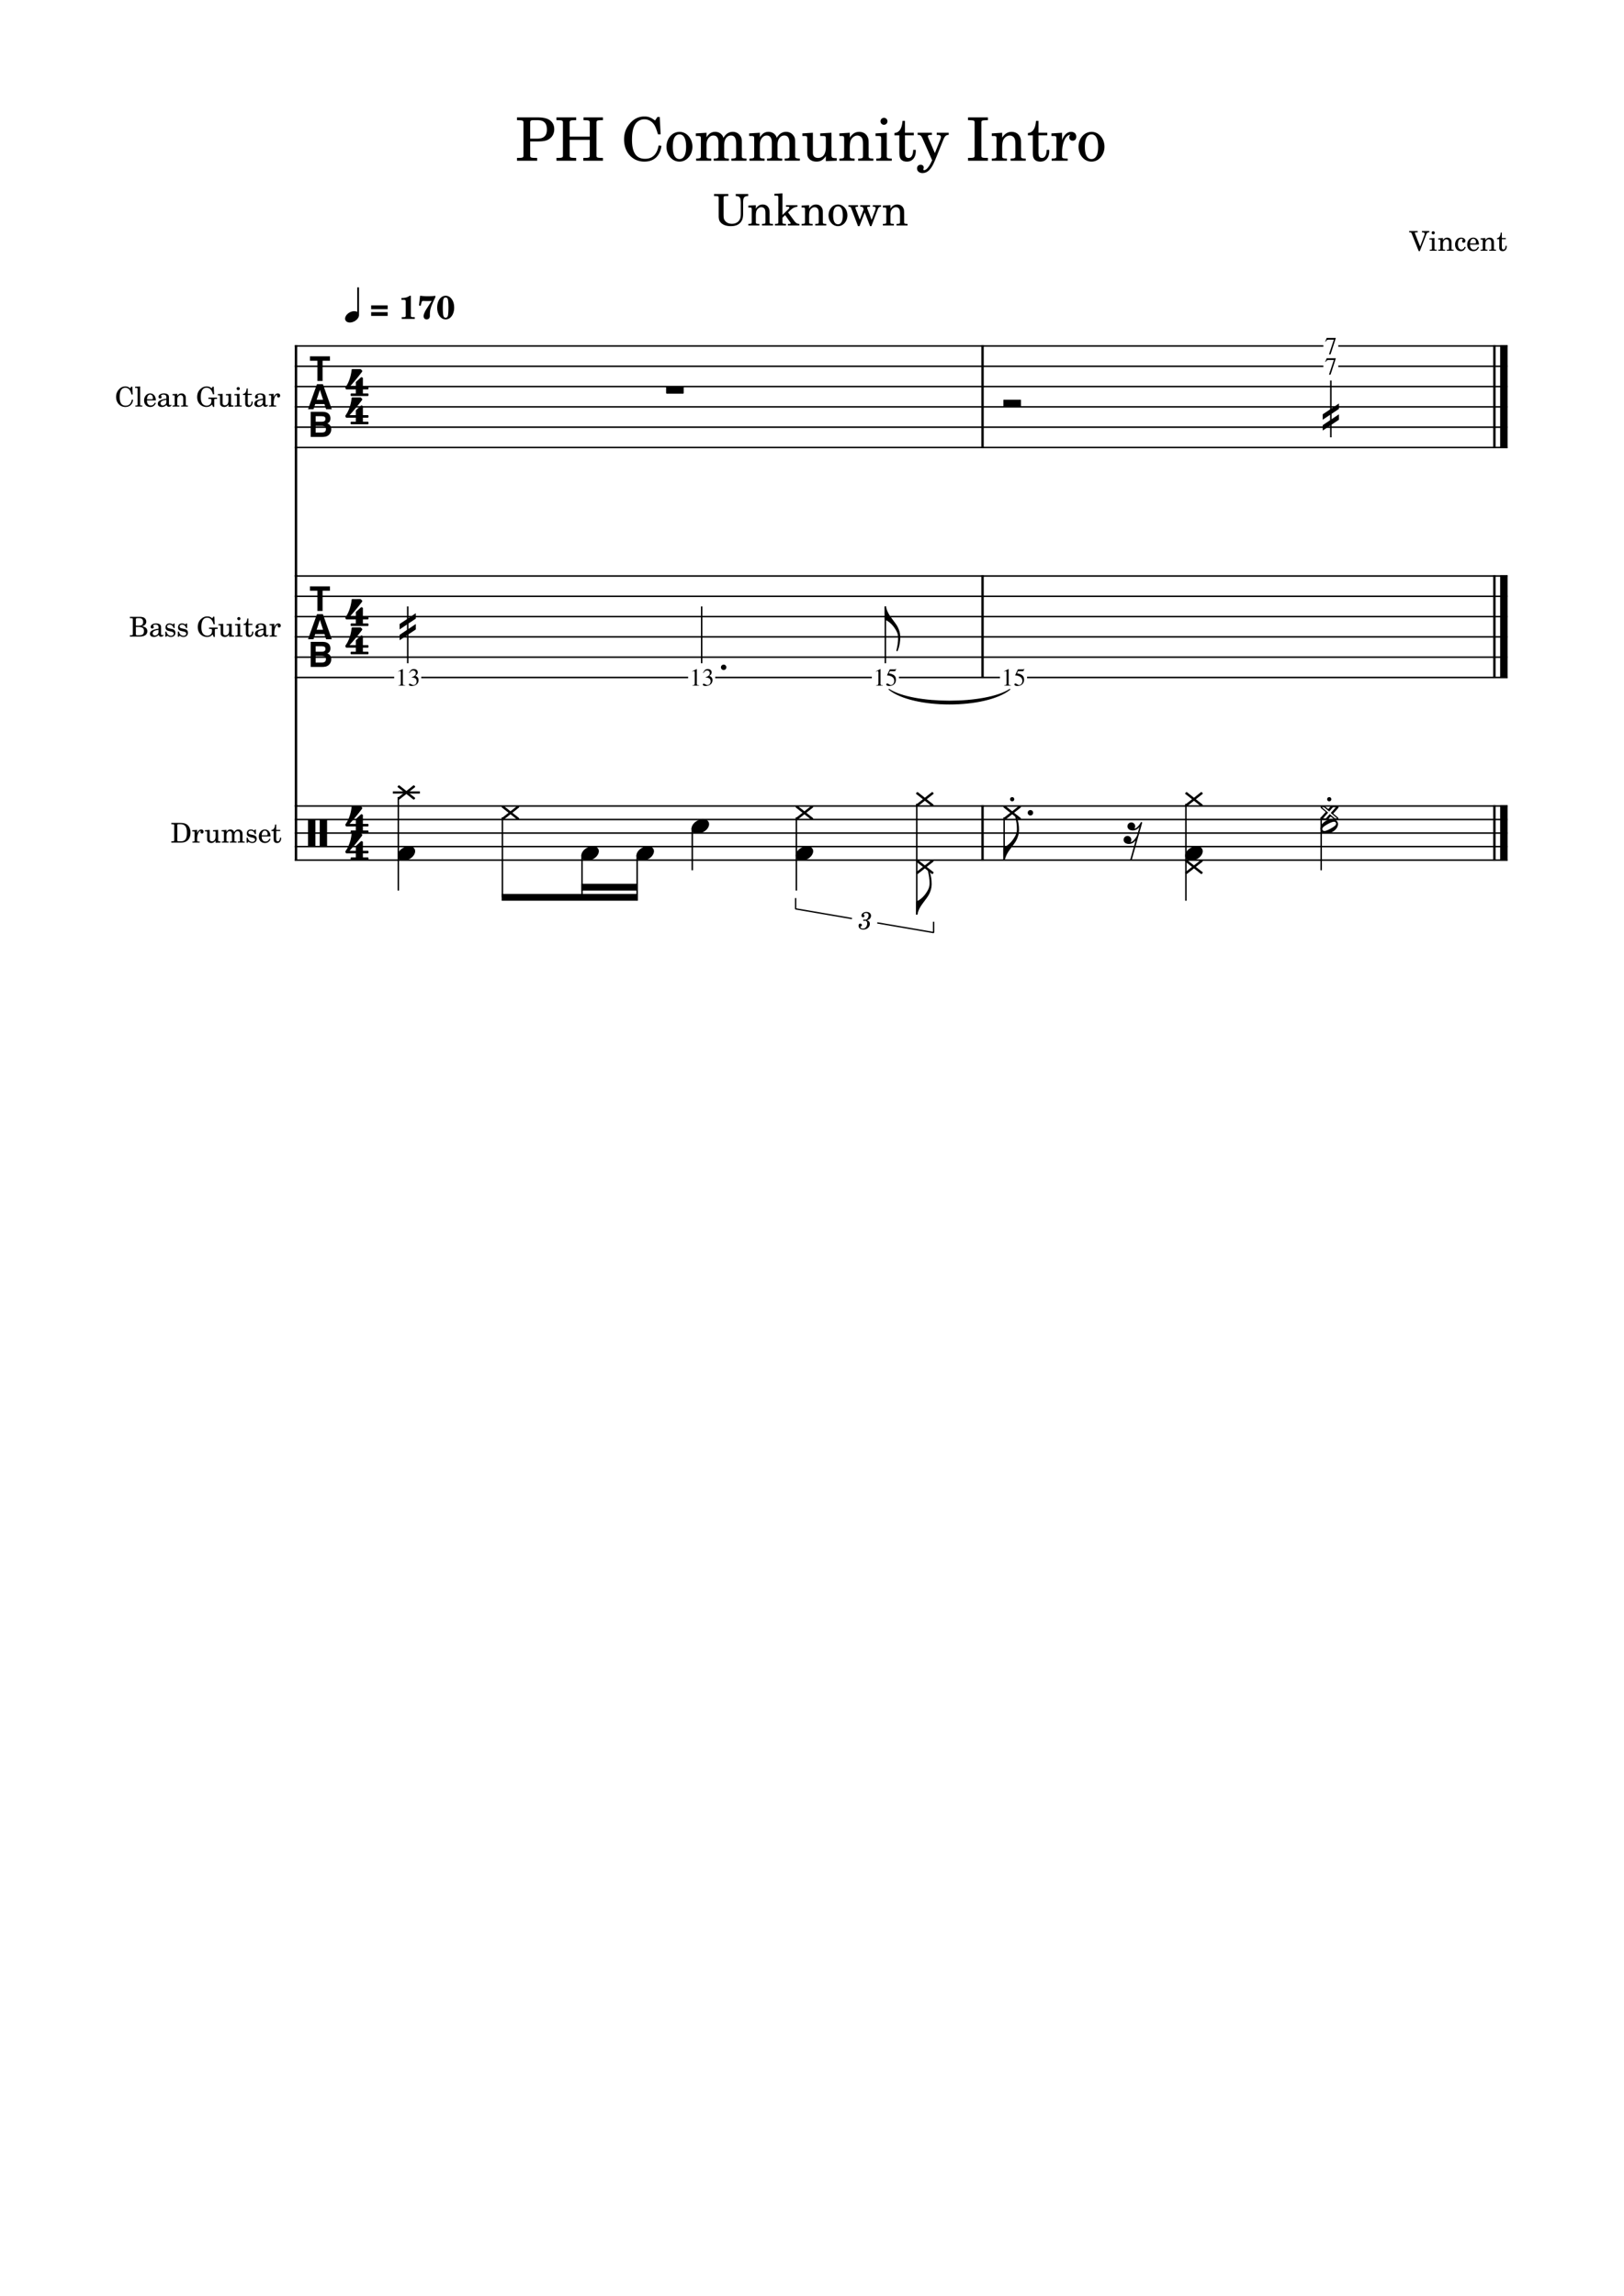 <svg width="2977.2" height="4208.4" xmlns="http://www.w3.org/2000/svg" version="1.2" baseProfile="tiny"><path fill="#fff" fill-rule="evenodd" d="M0 0h2977.2v4208.4H0V0"/><path class="StaffLines" fill="none" stroke="#000" stroke-width="2.73" stroke-linejoin="bevel" d="M540.398 634.199H2763.78M540.398 671.399H2763.78M540.398 708.599H2763.78M540.398 745.799H2763.78M540.398 782.999H2763.78M540.398 820.199H2763.78M540.398 1055.8H2763.78M540.398 1093H2763.78M540.398 1130.2H2763.78M540.398 1167.4H2763.78M540.398 1204.6H2763.78M540.398 1241.8H2763.78M540.398 1477.4H2763.78M540.398 1502.2H2763.78M540.398 1527H2763.78M540.398 1551.8H2763.78M540.398 1576.6H2763.78"/><path class="Text" d="M971.958 259.286h12.422c9.906 0 15.078-.766 19.59-2.859 7.69-3.735 12.1-10.782 12.1-19.469 0-8.36-3.85-14.735-11.11-18.375-4.3-2.188-11.112-3.406-18.705-3.406h-38.5v5.171h1.984c6.266.11 8.359.438 9.234 1.547.657.985.657 1.203.657 6.813v52.359c0 5.61 0 5.828-.657 6.828-.875 1.094-2.968 1.532-9.234 1.532h-1.984v5.171h36.968v-5.171h-2.859c-6.281 0-8.375-.438-9.25-1.532-.656-1-.656-1.218-.656-6.828v-21.781m0-5.172v-28.156c0-5.063.547-5.61 6.703-5.61h7.047c11.437 0 16.832 5.391 16.832 17.047 0 11.328-5.613 16.719-17.27 16.719h-13.312m109.222 2.313v24.64c0 5.61 0 5.828-.66 6.828-.87 1.094-2.97 1.532-9.23 1.532h-1.99v5.171h36.08v-5.171h-1.98c-6.27 0-8.36-.438-9.24-1.532-.66-1-.66-1.109-.66-6.828v-52.359c0-5.719 0-5.828.66-6.813.99-1.218 2.97-1.547 9.24-1.547h1.98v-5.171h-35.64v5.171h1.55c6.26 0 8.25.329 9.23 1.547.66.985.66 1.203.66 6.813v21.781h-36.85v-21.781c0-5.61 0-5.828.77-6.813.89-1.218 2.86-1.547 9.14-1.547h2.08v-5.171h-36.19v5.171h1.98c6.27 0 8.25.329 9.24 1.547.65.985.65 1.203.65 6.813v52.359c0 5.5 0 5.828-.65 6.828-.88 1.094-2.97 1.532-9.24 1.532h-1.98v5.171h36.19v-5.171h-2.08c-6.28-.11-8.25-.438-9.14-1.532-.77-1-.77-1.218-.77-6.828v-24.64h36.85m128.26-42.016h-4.19l-4.4 6.484c-8.02-5.828-12.1-7.375-19.69-7.375-10.45 0-19.36 4.407-26.72 13.203-7.04 8.36-10.34 17.61-10.34 28.938 0 23.75 15.5 40.594 37.17 40.594 17.61 0 28.83-10.344 31.36-28.828l-5.17-.875c-2.97 16.39-11.33 24.531-24.86 24.531-16.28 0-23.99-11.219-23.99-34.985 0-12.546 1.66-20.796 5.39-27.39 3.41-6.156 10.13-10.016 17.27-10.016 7.7 0 14.53 4.078 18.7 11.11 2.1 3.64 3.63 7.703 6.27 16.39h4.84l-1.64-31.781m36.39 27.281c-13.53 0-23.98 11.985-23.98 27.391 0 15.062 10.56 27.172 23.76 27.172 13.21 0 23.77-12.11 23.77-27.282 0-15.078-10.56-27.281-23.55-27.281m0 4.719c7.71 0 11.99 8.031 11.99 22.562 0 14.625-4.28 22.547-12.21 22.547-7.92 0-12.2-7.922-12.2-22.437 0-14.969 4.17-22.672 12.42-22.672m49.38-3.078l-19.58 1.219v4.734h4.52c4.17.109 4.71.766 4.71 5.5v31.453c-.11 1.656-.21 2.313-.65 2.859-.77.985-2.86 1.438-7.6 1.547h-.43v3.953h27.72v-3.953h-.44c-7.27-.234-8.25-.781-8.25-4.843v-20.36c0-9.781 5.39-17.047 12.54-17.047 6.27 0 9.46 4.516 9.46 13.422v24.531c-.11 1.438-.22 2.204-.77 2.75-.65.985-2.86 1.438-7.59 1.547h-.44v3.953h27.83v-3.953h-.44c-7.26-.234-8.25-.781-8.25-4.734v-19.469c0-11 4.95-18.047 12.64-18.047 6.28 0 9.36 4.735 9.36 14.641v23.203c-.11 1.547-.22 2.313-.76 2.859-.68.985-2.86 1.438-7.6 1.547h-.44v3.953h27.83v-3.953h-.43c-7.27-.234-8.25-.781-8.25-4.843v-24.969c0-6.828-.68-9.141-3.54-12.875-3.18-4.063-7.68-6.266-12.96-6.266-7.16 0-12.44 3.406-17.18 11-1.86-6.609-7.81-11-15.17-11-6.72 0-11.55 3.188-15.84 10.11v-8.469m97.78 0l-19.58 1.219v4.734h4.52c4.17.109 4.72.766 4.72 5.5v31.453c-.11 1.656-.22 2.313-.66 2.859-.77.985-2.86 1.438-7.59 1.547h-.44v3.953h27.72v-3.953h-.44c-7.27-.234-8.25-.781-8.25-4.843v-20.36c0-9.781 5.39-17.047 12.55-17.047 6.26 0 9.45 4.516 9.45 13.422v24.531c-.11 1.438-.22 2.204-.77 2.75-.65.985-2.86 1.438-7.59 1.547h-.44v3.953h27.83v-3.953h-.44c-7.26-.234-8.25-.781-8.25-4.734v-19.469c0-11 4.96-18.047 12.64-18.047 6.28 0 9.36 4.735 9.36 14.641v23.203c-.11 1.547-.22 2.313-.76 2.859-.67.985-2.86 1.438-7.6 1.547h-.43v3.953h27.82v-3.953h-.43c-7.27-.234-8.25-.781-8.25-4.843v-24.969c0-6.828-.68-9.141-3.53-12.875-3.19-4.063-7.69-6.266-12.97-6.266-7.16 0-12.44 3.406-17.18 11-1.85-6.609-7.81-11-15.17-11-6.72 0-11.54 3.188-15.84 10.11v-8.469m120.98 52.031l20.03-.766v-4.734h-2.75c-6.39-.219-6.93-.875-6.93-8.031v-38.5l-20.67 1.219v4.734h5.6c4.18.109 4.72.766 4.72 5.5v13.516c0 6.281-.65 10.015-2.29 13.531-2.32 4.953-6.72 7.703-12.11 7.703-3.41 0-6.27-1.203-7.71-3.406-1.42-2.094-1.64-3.188-1.64-9.235v-33.562l-19.25 1.219v4.734h4.18c4.18.109 4.73.766 4.73 5.5v23.75c0 5.609.44 8.141 2.09 10.672 2.97 4.515 8.25 7.047 14.85 7.047 7.26 0 12.33-2.969 17.15-10.016v9.125m43.89-52.031l-19.03 1.219v4.734h3.97c4.17.109 4.72.766 4.72 5.5V286.239c-.11 1.656-.22 2.313-.66 2.859-.76.985-2.86 1.438-7.59 1.547h-.44v3.953h27.83v-3.953h-.44c-7.37-.234-8.36-.781-8.36-4.734V269.63c0-5.391.77-10.344 1.99-12.875 2.31-4.953 7.25-8.36 11.98-8.36 2.86 0 6.16 1.547 7.82 3.86 1.65 2.406 2.42 5.718 2.42 11v22.984c-.11 1.656-.22 2.313-.66 2.859-.78.985-2.98 1.438-7.7 1.547h-.44v3.953h27.83v-3.953h-.44c-7.26-.234-8.25-.781-8.25-4.734v-22.109c0-7.922-.34-9.907-2.31-13.641-2.75-5.281-8.25-8.469-14.86-8.469-7.14 0-12.53 3.297-17.38 10.563v-8.922m67.86 0l-20.67 1.219v4.734h5.61c4.17.109 4.72.766 4.72 5.5v31.453c-.11 1.656-.22 2.313-.66 2.859-.76.985-2.86 1.438-7.59 1.547h-.77v3.953h28.5v-3.953h-.78c-7.36-.234-8.36-.781-8.36-4.734v-42.578m-5.17-27.391c-3.51 0-6.37 2.86-6.37 6.391 0 3.515 2.86 6.375 6.26 6.375 3.64 0 6.5-2.86 6.5-6.375a6.39 6.39 0 00-6.39-6.391m38.5 27.391v-21.781h-4.51c-1.1 14.312-5.94 21.562-14.85 22.234v4.281h9.02v28.047c0 7.703.22 10.453 1.31 12.984 1.77 4.625 6.17 7.157 12.55 7.157 9.9 0 16.28-7.485 16.28-19.141 0-.672 0-1.437-.11-2.531h-4.63c-.32 9.89-3.18 14.953-8.57 14.953-2.54 0-4.74-1.313-5.5-3.188-.66-1.546-.99-4.296-.99-8.25v-30.031h16.17v-4.734h-16.17m54.77 37.297l-12.1-28.266c-.45-1.109-.67-1.656-.67-2.203 0-2.094 1.33-2.859 5.06-2.859h2.32v-3.969h-26.18v3.969h1.21c3.73.109 5.17 1.203 7.48 5.937l17.92 40.594-1.86 3.844c-3.96 8.359-9.14 14.187-12.65 14.187-.99 0-1.77-.437-1.77-1.094 0-.218.11-.547.22-.984.33-1 .56-1.984.56-2.875 0-2.859-2.31-4.938-5.61-4.938-3.85 0-6.6 2.86-6.6 6.813 0 4.953 4.18 8.469 10.01 8.469s10.78-2.86 15.17-8.797c3.42-4.516 5.61-9.125 10.46-21.125l12.54-31.125c2.53-6.375 4.94-8.797 9.24-8.906h.65v-3.969h-22v3.969h1.77c4.17 0 5.94 1.203 5.94 4.062 0 1.219-.33 2.531-1.1 4.406l-10.01 24.86m60.83-60.282h2.18c6.28.11 8.36.438 9.25 1.547.66.985.66 1.313.66 6.813v52.359c0 5.5 0 5.828-.66 6.828-.89 1.094-2.97 1.532-9.25 1.532h-2.18v5.171h36.4v-5.171h-2.2c-6.16 0-8.25-.329-9.13-1.532-.67-1-.67-1.218-.67-6.828v-52.359c0-5.61 0-5.828.67-6.813.88-1.109 2.86-1.437 9.13-1.547h2.2v-5.171h-36.4v5.171m62.57 22.985l-19.03 1.219v4.734h3.97c4.17.109 4.72.766 4.72 5.5V286.239c-.11 1.656-.22 2.313-.66 2.859-.76.985-2.86 1.438-7.59 1.547h-.44v3.953h27.83v-3.953h-.44c-7.37-.234-8.36-.781-8.36-4.734V269.63c0-5.391.77-10.344 1.99-12.875 2.31-4.953 7.25-8.36 11.98-8.36 2.86 0 6.16 1.547 7.81 3.86 1.66 2.406 2.43 5.718 2.43 11v22.984c-.11 1.656-.22 2.313-.66 2.859-.78.985-2.98 1.438-7.7 1.547h-.44v3.953h27.83v-3.953h-.44c-7.27-.234-8.25-.781-8.25-4.734v-22.109c0-7.922-.34-9.907-2.31-13.641-2.75-5.281-8.25-8.469-14.86-8.469-7.14 0-12.53 3.297-17.38 10.563v-8.922m66.55 0v-21.781h-4.52c-1.09 14.312-5.93 21.562-14.84 22.234v4.281h9.02v28.047c0 7.703.22 10.453 1.31 12.984 1.76 4.625 6.17 7.157 12.55 7.157 9.9 0 16.28-7.485 16.28-19.141 0-.672 0-1.437-.11-2.531h-4.63c-.33 9.89-3.18 14.953-8.58 14.953-2.53 0-4.73-1.313-5.5-3.188-.65-1.546-.98-4.296-.98-8.25v-30.031h16.17v-4.734h-16.17m43.22 0l-19.47 1.219v4.734h4.5c4.19.109 4.73.766 4.73 5.5v31.453c-.1 1.656-.21 2.313-.65 2.859-.77.985-2.97 1.438-7.7 1.547h-.44v3.953h29.37v-3.953h-1.98c-7.38-.234-8.36-.781-8.36-4.734V279.973c.11-18.484 6.7-32.562 15.28-33-1.53 1.75-1.97 2.86-1.97 4.938 0 3.531 2.53 6.062 6.05 6.062 4.06 0 6.7-2.968 6.7-7.375 0-5.39-3.73-8.906-9.56-8.906-6.94 0-12.88 5.5-16.5 15.281v-13.64m54.22-1.641c-13.53 0-23.99 11.985-23.99 27.391 0 15.062 10.57 27.172 23.77 27.172s23.76-12.11 23.76-27.282c0-15.078-10.56-27.281-23.54-27.281m0 4.719c7.7 0 11.98 8.031 11.98 22.562 0 14.625-4.28 22.547-12.2 22.547-7.92 0-12.2-7.922-12.2-22.437 0-14.969 4.17-22.672 12.42-22.672M1348.8 359.331c7.67.406 9.2 2.64 9.2 13.593v17.688c0 6.391-.4 8.953-1.92 11.766-2.56 4.953-7.76 7.828-14.25 7.828-5.51 0-10.15-2.078-12.79-5.672-2.16-2.969-2.57-4.891-2.57-12.328v-26.797c0-4.078 0-4.235.49-4.953.64-.813 2.15-1.047 6.72-1.125h1.51v-3.766h-26.15v3.766h1.36c4.48.078 6 .312 6.64 1.125.48.718.48.875.48 4.953v31.844c.23 4.234.88 6.796 2.39 9.031 3.69 5.281 10.72 8.25 19.77 8.25 9.04 0 15.28-2.719 19.12-8.406 2.56-3.672 3.52-7.922 3.52-15.032v-18.172c-.08-10.875 1.51-13.187 9.28-13.593v-3.766h-22.8v3.766m36.86 16.718l-13.84.875v3.454h2.89c3.03.078 3.44.546 3.44 4V407.253c-.08 1.203-.18 1.671-.49 2.078-.56.718-2.08 1.047-5.51 1.125h-.33v2.875h20.25v-2.875h-.33c-5.36-.172-6.08-.563-6.08-3.438V395.174c0-3.921.56-7.531 1.44-9.359 1.69-3.609 5.28-6.078 8.72-6.078 2.08 0 4.48 1.109 5.68 2.797 1.21 1.75 1.75 4.156 1.75 8v16.719c-.07 1.203-.15 1.671-.46 2.078-.57.718-2.18 1.047-5.61 1.125h-.32v2.875h20.24v-2.875h-.31c-5.29-.172-6-.563-6-3.438v-16.094c0-5.75-.25-7.187-1.69-9.921-2-3.829-6-6.157-10.8-6.157-5.2 0-9.12 2.407-12.64 7.688v-6.485m48.8 17.922v-39.609l-14.8.891v3.437h3.83c3.05.078 3.45.563 3.45 4v44.641c-.09 1.125-.17 1.593-.48 2-.56.718-2.08 1.047-5.52 1.125h-.33v2.875h20.25v-2.875h-.32c-5.36-.172-6.08-.563-6.08-3.438v-8.094l4.87-4.64 9.53 13.359c.39.641.55 1.047.55 1.375 0 1.11-.87 1.438-3.51 1.438h-1.52v2.875h21.12v-2.875c-4.48-.407-6.09-1.36-9.37-5.532l-11.36-15.515 3.61-3.516c4.72-4.562 8.08-6.328 13.52-6.969v-2.875h-21.04v2.875h2.47c2.57 0 3.77.485 3.77 1.532 0 .875-.56 1.828-1.85 3.109l-10.79 10.406m48.87-17.922l-13.84.875v3.454h2.89c3.03.078 3.44.546 3.44 4V407.253c-.08 1.203-.17 1.671-.49 2.078-.56.718-2.08 1.047-5.51 1.125h-.33v2.875h20.25v-2.875h-.33c-5.36-.172-6.08-.563-6.08-3.438V395.174c0-3.921.57-7.531 1.44-9.359 1.69-3.609 5.28-6.078 8.72-6.078 2.08 0 4.48 1.109 5.69 2.797 1.2 1.75 1.75 4.156 1.75 8v16.719c-.08 1.203-.16 1.671-.47 2.078-.56.718-2.17 1.047-5.61 1.125h-.31v2.875h20.23v-2.875h-.31c-5.28-.172-6-.563-6-3.438v-16.094c0-5.75-.25-7.187-1.69-9.921-2-3.829-6-6.157-10.8-6.157-5.2 0-9.12 2.407-12.64 7.688v-6.485m53.03-1.203c-9.84 0-17.43 8.719-17.43 19.922 0 10.969 7.68 19.766 17.28 19.766 9.59 0 17.28-8.797 17.28-19.844 0-10.953-7.69-19.844-17.13-19.844m0 3.438c5.61 0 8.72 5.844 8.72 16.406 0 10.641-3.11 16.406-8.87 16.406-5.77 0-8.88-5.765-8.88-16.328 0-10.875 3.03-16.484 9.03-16.484m61.52 24.734l-7.84-20.562c-.24-.563-.33-1.047-.33-1.688 0-1.437.73-1.844 3.36-1.844h1.92v-2.875h-17.92v2.875h1.37c2.55.079 3.6.719 4.24 2.969l.64 2.078-7.05 18.641-7.75-20.078c-.17-.563-.33-1.281-.33-1.766 0-1.359.88-1.844 3.28-1.844h1.44v-2.875h-17.59v2.875h1.43c2.24.079 3.29 1.047 4.16 3.922l12 31.688h2.8l9.53-25.281 9.75 25.281h2.48l11.21-29.531c1.76-4.719 2.95-6 5.92-6.079h.56v-2.875h-15.12v2.875h1.36c2.79 0 3.92.813 3.92 2.969 0 .797-.24 1.844-.64 2.875l-6.8 18.25m34.47-26.969l-13.85.875v3.454h2.9c3.03.078 3.43.546 3.43 4V407.253c-.08 1.203-.17 1.671-.48 2.078-.56.718-2.08 1.047-5.52 1.125h-.33v2.875h20.25v-2.875h-.32c-5.36-.172-6.08-.563-6.08-3.438V395.174c0-3.921.56-7.531 1.44-9.359 1.68-3.609 5.28-6.078 8.71-6.078 2.08 0 4.49 1.109 5.69 2.797 1.21 1.75 1.75 4.156 1.75 8v16.719c-.08 1.203-.15 1.671-.47 2.078-.56.718-2.17 1.047-5.61 1.125h-.31v2.875h20.24v-2.875h-.32c-5.28-.172-6-.563-6-3.438v-16.094c0-5.75-.25-7.187-1.68-9.921-2-3.829-6-6.157-10.8-6.157-5.2 0-9.13 2.407-12.64 7.688v-6.485M2603.43 451.849l-9.16-23.203c-.25-.657-.41-1.297-.41-1.547 0-.907.86-1.25 3.11-1.25h2v-2.36h-15.61v2.36h1c2.32.047 3.07.593 3.86 2.797l12.64 31.703h2l11.52-29.61c1.5-3.89 2.55-4.797 5.44-4.89h.5v-2.36h-13.55v2.36h.95c2.55 0 4.05 1 4.05 2.593 0 .704-.25 1.797-.59 2.797l-7.75 20.61m26.39-15.547l-9.39.547v2.156h2.54c1.89.047 2.14.344 2.14 2.5V455.802c-.04.75-.09 1.047-.29 1.297-.35.453-1.3.656-3.46.703h-.34v1.797h12.95v-1.797h-.36c-3.34-.11-3.79-.36-3.79-2.156v-19.344m-2.35-12.453c-1.61 0-2.9 1.297-2.9 2.89 0 1.61 1.29 2.907 2.86 2.907 1.64 0 2.93-1.297 2.93-2.907a2.89 2.89 0 00-2.89-2.89m17.78 12.453l-8.65.547v2.156h1.81c1.89.047 2.14.344 2.14 2.5v14.297c-.05.75-.09 1.047-.3 1.297-.34.453-1.29.656-3.45.703h-.2v1.797h12.65v-1.797h-.2c-3.34-.11-3.8-.36-3.8-2.156v-7.391c0-2.453.35-4.703.91-5.859 1.05-2.25 3.3-3.797 5.44-3.797 1.31 0 2.81.703 3.56 1.75.75 1.093 1.09 2.593 1.09 5v10.453c-.04.75-.09 1.047-.29 1.297-.36.453-1.36.656-3.5.703h-.21v1.797h12.66v-1.797h-.2c-3.3-.11-3.75-.36-3.75-2.156v-10.047c0-3.594-.16-4.5-1.05-6.203-1.25-2.391-3.75-3.844-6.75-3.844-3.25 0-5.7 1.5-7.91 4.797v-4.047m39.9 15.953c-1.6 3.594-3.3 5.047-5.9 5.047-4 0-6.5-3.656-6.5-9.5 0-6.11 2.46-10.11 6.15-10.11 1.5 0 2.81.704 2.81 1.5 0 .157-.06.313-.31.61-.8.953-1 1.453-1 2.297 0 1.656 1.25 2.797 3 2.797 1.81 0 3.06-1.391 3.06-3.391 0-3.406-3.36-5.953-7.81-5.953-6.5 0-11.15 5.297-11.15 12.797 0 7.093 4.25 12 10.46 12 4.44 0 7-2.047 9.14-7.344l-1.95-.75m26.09-3.906c.05-7.5-4.2-12.797-10.3-12.797-6.4 0-11.2 5.547-11.2 13.047 0 7.047 4.55 11.75 11.3 11.75 4.79 0 8.15-2.344 10.2-7.094l-1.75-.953c-2.05 3.844-4.16 5.344-7.5 5.344-2.55 0-4.41-1.047-5.7-3.297-.89-1.5-1.3-3.25-1.25-6h16.2m-16.16-2.157c0-1.546.21-2.64.71-4.046 1.04-3 2.65-4.454 5.11-4.454 3 0 5 2.657 5 6.704 0 1.406-.46 1.796-2.07 1.796h-8.75m27.89-9.89l-8.65.547v2.156h1.81c1.89.047 2.14.344 2.14 2.5v14.297c-.05.75-.09 1.047-.3 1.297-.34.453-1.29.656-3.45.703h-.2v1.797h12.65v-1.797h-.2c-3.34-.11-3.8-.36-3.8-2.156v-7.391c0-2.453.35-4.703.91-5.859 1.05-2.25 3.3-3.797 5.44-3.797 1.31 0 2.81.703 3.56 1.75.75 1.093 1.09 2.593 1.09 5v10.453c-.04.75-.09 1.047-.29 1.297-.36.453-1.36.656-3.5.703h-.21v1.797h12.66v-1.797h-.2c-3.3-.11-3.75-.36-3.75-2.156v-10.047c0-3.594-.16-4.5-1.05-6.203-1.25-2.391-3.75-3.844-6.75-3.844-3.25 0-5.7 1.5-7.91 4.797v-4.047m30.25 0v-9.906h-2.04c-.5 6.5-2.71 9.796-6.75 10.109v1.937h4.09v12.75c0 3.5.09 4.75.59 5.907.82 2.093 2.82 3.25 5.71 3.25 4.5 0 7.4-3.407 7.4-8.703 0-.297 0-.641-.04-1.141h-2.11c-.14 4.5-1.46 6.797-3.89 6.797-1.16 0-2.16-.61-2.5-1.453-.32-.703-.46-1.953-.46-3.75v-13.657h7.35v-2.14h-7.35"/><path class="InstrumentName" d="M314.052 1544.5h16.796c4.454 0 7.86-.7 10.5-2.2 5.047-2.85 7.86-8.55 7.86-16.05 0-6.91-2.5-12.3-7.11-15.3-2.75-1.75-6.453-2.56-12.156-2.56h-15.89v2.36h.953c2.797.05 3.75.2 4.14.7.297.44.297.55.297 3.1v23.79c0 2.57 0 2.66-.297 3.11-.39.5-1.343.64-4.14.71h-.953v2.34m13.843-2.34c-2.547 0-2.843-.32-2.843-2.75v-25.86c0-2.46.343-2.8 2.843-2.8h2.61c8.547 0 12.093 4.64 12.093 15.7 0 11.21-3.203 15.71-11.296 15.71h-3.407m33.5-20.96l-8.859.55v2.16h2.047c1.906.04 2.156.34 2.156 2.5v14.29c-.047.75-.094 1.05-.297 1.3-.359.45-1.359.66-3.5.7h-.203v1.8h13.344v-1.8h-.891c-3.359-.11-3.797-.36-3.797-2.15v-2.71c.047-8.39 3.047-14.79 6.938-15-.688.82-.891 1.32-.891 2.25 0 1.61 1.141 2.75 2.75 2.75 1.844 0 3.047-1.34 3.047-3.34 0-2.45-1.703-4.05-4.344-4.05-3.156 0-5.859 2.5-7.5 6.96v-6.21m33.782 23.64l9.109-.34v-2.16h-1.25c-2.906-.09-3.156-.39-3.156-3.64v-17.5l-9.391.55v2.16h2.547c1.891.04 2.141.34 2.141 2.5v6.14c0 2.86-.297 4.54-1.047 6.15-1.047 2.25-3.047 3.5-5.5 3.5-1.547 0-2.844-.54-3.5-1.54-.641-.96-.75-1.46-.75-4.21v-15.25l-8.75.55v2.16h1.906c1.891.04 2.141.34 2.141 2.5v10.79c0 2.55.203 3.71.953 4.85 1.359 2.04 3.75 3.2 6.75 3.2 3.297 0 5.609-1.34 7.797-4.55v4.14m20-23.64l-8.891.55v2.16h2.047c1.89.04 2.14.34 2.14 2.5V1540.7c-.046.75-.093 1.05-.296 1.3-.344.45-1.297.66-3.454.7h-.187v1.8h12.594v-1.8h-.203c-3.297-.11-3.75-.36-3.75-2.2v-9.25c0-4.45 2.453-7.75 5.703-7.75 2.843 0 4.297 2.05 4.297 6.09v11.16c-.047.66-.094 1-.344 1.25-.297.45-1.297.66-3.453.7h-.203v1.8h12.656v-1.8h-.203c-3.297-.11-3.75-.36-3.75-2.15v-8.85c0-5 2.25-8.2 5.75-8.2 2.859 0 4.25 2.16 4.25 6.66v10.54c-.047.71-.094 1.05-.344 1.3-.297.45-1.297.66-3.453.7h-.203v1.8h12.656v-1.8h-.203c-3.297-.11-3.75-.36-3.75-2.2v-11.34c0-3.11-.297-4.16-1.594-5.86-1.453-1.85-3.5-2.85-5.906-2.85-3.25 0-5.656 1.55-7.797 5-.859-3-3.563-5-6.906-5-3.047 0-5.25 1.46-7.203 4.6v-3.85m53.89-.54h-1.75l-1.453 1.79c-1.797-1.4-3.594-2-6.094-2-4.406 0-7.297 2.85-7.297 7.25 0 1.96.641 3.6 1.75 4.6 1.141 1.04 2.297 1.54 5.297 2.25l2.641.61c3.953.93 5.359 1.93 5.359 3.93 0 2.36-2.047 4-4.953 4-4.25 0-7.25-2.68-8.453-7.68h-2v9.43h1.75l1.75-2.04c2.047 1.65 4.297 2.45 6.859 2.45 4.891 0 8.141-3.05 8.141-7.7 0-2.21-.703-3.89-2.094-5.05-1.203-1.05-2.203-1.45-5.25-2.09l-2.5-.57c-2.75-.59-2.75-.59-3.656-1.09-1.094-.5-1.75-1.55-1.75-2.66 0-2.04 1.906-3.43 4.656-3.43 1.891 0 3.453.64 4.844 2 1.109 1.09 1.656 2.09 2.453 4.39h1.75v-8.39m26.891 12.59c.047-7.5-4.203-12.8-10.297-12.8-6.406 0-11.203 5.55-11.203 13.05 0 7.05 4.547 11.75 11.297 11.75 4.797 0 8.156-2.34 10.203-7.09l-1.75-.96c-2.047 3.85-4.156 5.35-7.5 5.35-2.547 0-4.406-1.05-5.703-3.3-.891-1.5-1.297-3.25-1.25-6h16.203m-16.156-2.16c0-1.54.203-2.64.703-4.04 1.047-3 2.656-4.46 5.109-4.46 3 0 5 2.66 5 6.71 0 1.4-.453 1.79-2.062 1.79h-8.75m26.593-9.89v-9.9h-2.047c-.5 6.5-2.703 9.79-6.75 10.11v1.93h4.094v12.75c0 3.5.094 4.75.594 5.91.812 2.09 2.812 3.25 5.703 3.25 4.5 0 7.406-3.41 7.406-8.7 0-.3 0-.64-.047-1.14h-2.109c-.141 4.5-1.453 6.79-3.891 6.79-1.156 0-2.156-.61-2.5-1.45-.312-.7-.453-1.95-.453-3.75v-13.66h7.344v-2.14h-7.344M238.098 1130.69v2.36h.907c2.843.05 3.797.2 4.187.7.313.44.313.55.313 3.1v23.79c0 2.57 0 2.66-.313 3.11-.39.5-1.344.71-4.187.71h-.907v2.34h18.157c8.64 0 13.843-3.66 13.843-9.8 0-5-3.14-7.86-10-9.04 2.407-.5 3.5-.96 4.797-1.91 2.063-1.55 3.313-4 3.313-6.5 0-3.25-2-6.41-4.906-7.66-1.797-.79-4.297-1.2-7.25-1.2h-17.954m11 16.27v-11.41c0-1.95.657-2.45 3.297-2.5h2c2.297 0 4.203.39 5.25 1.05 1.797 1.09 2.75 3.2 2.75 6 0 4.95-2.39 6.86-8.843 6.86h-4.454m0 2.34h4.407c7.64 0 10.453 2.05 10.453 7.55 0 3.2-1.11 5.5-3.063 6.45-1.547.8-3.64 1.16-6.797 1.16h-2.093c-2.5 0-3-.5-2.907-3.16v-12m46.188 1.41c0-3.16-.547-4.75-2-5.96-1.641-1.36-4.094-2-7.297-2-5.641 0-9.75 2.64-9.75 6.3 0 1.84 1.156 3.05 2.906 3.05 1.594 0 2.703-1.05 2.703-2.55 0-.66-.25-1.34-.75-2.05-.312-.36-.359-.45-.359-.7 0-1 2-1.91 4.406-1.91 1.594 0 3.344.5 4.141 1.25.953.82 1.312 2 1.312 4.25v1.96c-5.203.9-6.859 1.29-9.312 2.25-4.344 1.61-6.391 3.9-6.391 7.11 0 3.59 2.797 5.84 7.25 5.84 3.453 0 6.547-1.41 8.703-3.95.797 2.54 2.047 3.54 4.391 3.54 2.25 0 4.609-1.43 4.609-2.89 0-.36-.203-.61-.5-.61-.203 0-.406.07-.75.21-.703.29-1 .36-1.406.36-1.406 0-1.906-.91-1.906-3.46v-10.04m-4.688 6.09c0 3-.156 3.7-1 5-1.25 1.84-3.5 3.09-5.703 3.09-2.297 0-3.953-1.64-3.953-3.89 0-2.11 1.047-3.61 3.25-4.65 1.547-.71 3.5-1.21 7.406-1.85v2.3m29.438-13.84h-1.75l-1.453 1.79c-1.797-1.4-3.594-2-6.094-2-4.406 0-7.297 2.85-7.297 7.25 0 1.96.641 3.6 1.75 4.6 1.141 1.04 2.297 1.54 5.297 2.25l2.641.61c3.953.93 5.359 1.93 5.359 3.93 0 2.36-2.047 4-4.953 4-4.25 0-7.25-2.68-8.453-7.68h-2v9.43h1.75l1.75-2.04c2.047 1.65 4.297 2.45 6.859 2.45 4.891 0 8.141-3.05 8.141-7.7 0-2.21-.703-3.89-2.094-5.05-1.203-1.05-2.203-1.45-5.25-2.09l-2.5-.57c-2.75-.59-2.75-.59-3.656-1.09-1.094-.5-1.75-1.55-1.75-2.66 0-2.04 1.906-3.43 4.656-3.43 1.891 0 3.453.64 4.844 2 1.109 1.09 1.656 2.09 2.453 4.39h1.75v-8.39m22.937 0h-1.75l-1.453 1.79c-1.797-1.4-3.593-2-6.093-2-4.407 0-7.297 2.85-7.297 7.25 0 1.96.64 3.6 1.75 4.6 1.14 1.04 2.297 1.54 5.297 2.25l2.64.61c3.953.93 5.36 1.93 5.36 3.93 0 2.36-2.047 4-4.954 4-4.25 0-7.25-2.68-8.453-7.68h-2v9.43h1.75l1.75-2.04c2.047 1.65 4.297 2.45 6.86 2.45 4.89 0 8.14-3.05 8.14-7.7 0-2.21-.703-3.89-2.093-5.05-1.204-1.05-2.204-1.45-5.25-2.09l-2.5-.57c-2.75-.59-2.75-.59-3.657-1.09-1.093-.5-1.75-1.55-1.75-2.66 0-2.04 1.907-3.43 4.657-3.43 1.89 0 3.453.64 4.843 2 1.11 1.09 1.657 2.09 2.453 4.39h1.75v-8.39m50.032-12.61h-1.891l-1.953 3c-3.25-2.55-5.453-3.41-9.109-3.41-3.954 0-7.047 1.11-10.204 3.66-4.937 4-7.25 9.04-7.25 15.79 0 5.11 1.454 9.36 4.407 12.61 3.093 3.5 7.703 5.55 12.5 5.55 4.203 0 7.156-1.3 10.406-4.55l1.844 4.5h2.109v-11c0-2.54 0-2.65.297-3.11.453-.54 1.344-.68 4.203-.68h.75v-2.36h-15.906v2.36h.953c4.203 0 4.547.25 4.547 3.04 0 2.14-.344 4.1-1 5.3-1.25 2.45-4.453 4.16-7.703 4.16s-6.453-1.66-8.157-4.16c-1.843-2.8-2.64-6.3-2.64-11.66 0-11.14 3.703-17.09 10.64-17.09 5.704 0 9.657 4.09 11.704 12.09h2.156l-.703-14.04m26.984 36.79l9.109-.34v-2.16h-1.25c-2.906-.09-3.156-.39-3.156-3.64v-17.5l-9.39.55v2.16h2.546c1.891.04 2.141.34 2.141 2.5v6.14c0 2.86-.297 4.54-1.047 6.15-1.047 2.25-3.047 3.5-5.5 3.5-1.547 0-2.844-.54-3.5-1.54-.64-.96-.75-1.46-.75-4.21v-15.25l-8.75.55v2.16h1.906c1.891.04 2.141.34 2.141 2.5v10.79c0 2.55.203 3.71.953 4.85 1.36 2.04 3.75 3.2 6.75 3.2 3.297 0 5.61-1.34 7.797-4.55v4.14m20.25-23.64l-9.391.55v2.16h2.547c1.891.04 2.141.34 2.141 2.5V1163c-.047.75-.094 1.05-.297 1.3-.344.45-1.297.66-3.453.7h-.344v1.8h12.953v-1.8h-.359c-3.344-.11-3.797-.36-3.797-2.15v-19.35m-2.344-12.45a2.9 2.9 0 00-2.906 2.89c0 1.61 1.297 2.91 2.859 2.91a2.91 2.91 0 002.938-2.91c0-1.59-1.297-2.89-2.891-2.89m17.485 12.45v-9.9h-2.047c-.5 6.5-2.703 9.79-6.75 10.11v1.93h4.094v12.75c0 3.5.093 4.75.593 5.91.813 2.09 2.813 3.25 5.703 3.25 4.5 0 7.407-3.41 7.407-8.7 0-.3 0-.64-.047-1.14h-2.11c-.14 4.5-1.453 6.79-3.89 6.79-1.156 0-2.156-.61-2.5-1.45-.313-.7-.453-1.95-.453-3.75v-13.66h7.343v-2.14h-7.343m32.422 7.21c0-3.16-.547-4.75-2-5.96-1.641-1.36-4.094-2-7.297-2-5.641 0-9.75 2.64-9.75 6.3 0 1.84 1.156 3.05 2.906 3.05 1.594 0 2.703-1.05 2.703-2.55 0-.66-.25-1.34-.75-2.05-.312-.36-.359-.45-.359-.7 0-1 2-1.91 4.406-1.91 1.594 0 3.344.5 4.141 1.25.953.82 1.312 2 1.312 4.25v1.96c-5.203.9-6.859 1.29-9.312 2.25-4.344 1.61-6.391 3.9-6.391 7.11 0 3.59 2.797 5.84 7.25 5.84 3.453 0 6.547-1.41 8.703-3.95.797 2.54 2.047 3.54 4.391 3.54 2.25 0 4.609-1.43 4.609-2.89 0-.36-.203-.61-.5-.61-.203 0-.406.07-.75.21-.703.29-1 .36-1.406.36-1.406 0-1.906-.91-1.906-3.46v-10.04m-4.688 6.09c0 3-.156 3.7-1 5-1.25 1.84-3.5 3.09-5.703 3.09-2.297 0-3.953-1.64-3.953-3.89 0-2.11 1.047-3.61 3.25-4.65 1.547-.71 3.5-1.21 7.406-1.85v2.3m19.797-13.3l-8.859.55v2.16h2.046c1.907.04 2.157.34 2.157 2.5V1163c-.047.75-.094 1.05-.297 1.3-.36.45-1.36.66-3.5.7h-.203v1.8h13.343v-1.8h-.89c-3.36-.11-3.797-.36-3.797-2.15v-2.71c.047-8.39 3.047-14.79 6.937-15-.687.82-.89 1.32-.89 2.25 0 1.61 1.14 2.75 2.75 2.75 1.844 0 3.047-1.34 3.047-3.34 0-2.45-1.703-4.05-4.344-4.05-3.156 0-5.859 2.5-7.5 6.96v-6.21M242.552 708.746h-1.907l-2 2.953c-3.64-2.656-5.5-3.359-8.953-3.359-4.75 0-8.797 2-12.14 6-3.204 3.812-4.704 8.015-4.704 13.156 0 10.797 7.047 18.453 16.907 18.453 8 0 13.093-4.703 14.25-13.094l-2.36-.406c-1.343 7.453-5.14 11.156-11.297 11.156-7.406 0-10.906-5.109-10.906-15.906 0-5.703.75-9.453 2.453-12.453 1.547-2.797 4.61-4.547 7.86-4.547 3.5 0 6.593 1.844 8.5 5.047.953 1.656 1.64 3.5 2.843 7.453h2.204l-.75-14.453m14.343-.406l-9.25.562v2.141h2.453c1.844.047 2.094.359 2.094 2.5v27.859c-.047.75-.094 1.047-.297 1.297-.359.453-1.297.656-3.453.703h-.344v1.797h12.938v-1.797h-.344c-3.344-.109-3.797-.359-3.797-2.156V708.34m28.782 25.609c.046-7.5-4.204-12.797-10.297-12.797-6.407 0-11.203 5.547-11.203 13.047 0 7.047 4.546 11.75 11.296 11.75 4.797 0 8.157-2.344 10.204-7.094l-1.75-.953c-2.047 3.844-4.157 5.344-7.5 5.344-2.547 0-4.407-1.047-5.704-3.297-.89-1.5-1.296-3.25-1.25-6h16.204m-16.157-2.156c0-1.547.203-2.641.703-4.047 1.047-3 2.657-4.453 5.11-4.453 3 0 5 2.656 5 6.703 0 1.406-.453 1.797-2.063 1.797h-8.75m40.188-2.688c0-3.156-.547-4.75-2-5.953-1.641-1.359-4.094-2-7.297-2-5.641 0-9.75 2.641-9.75 6.297 0 1.844 1.156 3.047 2.906 3.047 1.594 0 2.703-1.047 2.703-2.547 0-.656-.25-1.344-.75-2.047-.312-.359-.359-.453-.359-.703 0-1 2-1.906 4.406-1.906 1.594 0 3.344.5 4.141 1.25.953.812 1.312 2 1.312 4.25v1.953c-5.203.906-6.859 1.297-9.312 2.25-4.344 1.609-6.391 3.906-6.391 7.109 0 3.594 2.797 5.844 7.25 5.844 3.453 0 6.547-1.406 8.703-3.953.797 2.547 2.047 3.547 4.391 3.547 2.25 0 4.609-1.438 4.609-2.891 0-.359-.203-.609-.5-.609-.203 0-.406.062-.75.203-.703.297-1 .359-1.406.359-1.406 0-1.906-.906-1.906-3.453v-10.047m-4.688 6.094c0 3-.156 3.703-1 5-1.25 1.844-3.5 3.094-5.703 3.094-2.297 0-3.953-1.641-3.953-3.891 0-2.109 1.047-3.609 3.25-4.656 1.547-.703 3.5-1.203 7.406-1.844v2.297m19.891-13.297l-8.656.547v2.156h1.812c1.891.047 2.141.344 2.141 2.5v14.297c-.047.75-.094 1.047-.297 1.297-.344.453-1.297.656-3.453.703h-.203v1.797h12.656v-1.797h-.203c-3.344-.109-3.797-.359-3.797-2.156v-7.391c0-2.453.344-4.703.906-5.859 1.047-2.25 3.297-3.797 5.438-3.797 1.312 0 2.812.703 3.562 1.75.75 1.094 1.094 2.594 1.094 5v10.453c-.047.75-.094 1.047-.297 1.297-.359.453-1.359.656-3.5.703h-.203v1.797h12.656v-1.797h-.203c-3.297-.109-3.75-.359-3.75-2.156v-10.047c0-3.594-.156-4.5-1.047-6.203-1.25-2.391-3.75-3.844-6.75-3.844-3.25 0-5.703 1.5-7.906 4.797v-4.047m66.937-13.156h-1.89l-1.953 3c-3.25-2.547-5.453-3.406-9.11-3.406-3.953 0-7.047 1.109-10.203 3.656-4.937 4-7.25 9.047-7.25 15.797 0 5.109 1.453 9.359 4.406 12.609 3.094 3.5 7.704 5.547 12.5 5.547 4.204 0 7.157-1.297 10.407-4.547l1.843 4.5h2.11v-11c0-2.547 0-2.656.297-3.109.453-.547 1.343-.688 4.203-.688h.75v-2.359h-15.906v2.359h.953c4.203 0 4.547.25 4.547 3.047 0 2.141-.344 4.094-1 5.297-1.25 2.453-4.454 4.156-7.704 4.156s-6.453-1.656-8.156-4.156c-1.844-2.797-2.64-6.297-2.64-11.656 0-11.141 3.703-17.094 10.64-17.094 5.703 0 9.656 4.094 11.703 12.094h2.157l-.704-14.047m26.985 36.797l9.109-.344v-2.156h-1.25c-2.906-.094-3.156-.391-3.156-3.641v-17.5l-9.391.547v2.156h2.547c1.891.047 2.141.344 2.141 2.5v6.141c0 2.859-.297 4.547-1.047 6.156-1.047 2.25-3.047 3.5-5.5 3.5-1.547 0-2.844-.547-3.5-1.547-.641-.953-.75-1.453-.75-4.203v-15.25l-8.75.547v2.156h1.906c1.891.047 2.141.344 2.141 2.5v10.797c0 2.547.203 3.703.953 4.844 1.359 2.047 3.75 3.203 6.75 3.203 3.297 0 5.609-1.344 7.797-4.547v4.141m20.25-23.641l-9.391.547v2.156h2.547c1.891.047 2.141.344 2.141 2.5v14.297c-.047.75-.094 1.047-.297 1.297-.344.453-1.297.656-3.453.703h-.344v1.797h12.953v-1.797h-.359c-3.344-.109-3.797-.359-3.797-2.156V721.902m-2.344-12.453a2.898 2.898 0 00-2.906 2.891c0 1.609 1.297 2.906 2.859 2.906 1.641 0 2.938-1.297 2.938-2.906a2.894 2.894 0 00-2.891-2.891m17.484 12.453v-9.906h-2.046c-.5 6.5-2.704 9.797-6.75 10.109v1.938h4.093v12.75c0 3.5.094 4.75.594 5.906.813 2.094 2.813 3.25 5.703 3.25 4.5 0 7.406-3.406 7.406-8.703 0-.297 0-.641-.046-1.141h-2.11c-.14 4.5-1.453 6.797-3.89 6.797-1.157 0-2.157-.609-2.5-1.453-.313-.703-.454-1.953-.454-3.75v-13.656h7.344v-2.141h-7.344m32.422 7.203c0-3.156-.547-4.75-2-5.953-1.64-1.359-4.093-2-7.297-2-5.64 0-9.75 2.641-9.75 6.297 0 1.844 1.157 3.047 2.907 3.047 1.593 0 2.703-1.047 2.703-2.547 0-.656-.25-1.344-.75-2.047-.313-.359-.36-.453-.36-.703 0-1 2-1.906 4.407-1.906 1.593 0 3.343.5 4.14 1.25.953.812 1.313 2 1.313 4.25v1.953c-5.203.906-6.86 1.297-9.313 2.25-4.343 1.609-6.39 3.906-6.39 7.109 0 3.594 2.797 5.844 7.25 5.844 3.453 0 6.547-1.406 8.703-3.953.797 2.547 2.047 3.547 4.39 3.547 2.25 0 4.61-1.438 4.61-2.891 0-.359-.203-.609-.5-.609-.203 0-.406.062-.75.203-.703.297-1 .359-1.406.359-1.407 0-1.907-.906-1.907-3.453v-10.047m-4.687 6.094c0 3-.156 3.703-1 5-1.25 1.844-3.5 3.094-5.703 3.094-2.297 0-3.953-1.641-3.953-3.891 0-2.109 1.046-3.609 3.25-4.656 1.546-.703 3.5-1.203 7.406-1.844v2.297m19.797-13.297l-8.86.547v2.156h2.047c1.906.047 2.156.344 2.156 2.5v14.297c-.046.75-.093 1.047-.296 1.297-.36.453-1.36.656-3.5.703h-.204v1.797h13.344v-1.797h-.89c-3.36-.109-3.797-.359-3.797-2.156v-2.703c.047-8.391 3.047-14.797 6.937-15-.687.812-.89 1.312-.89 2.25 0 1.609 1.14 2.75 2.75 2.75 1.843 0 3.046-1.344 3.046-3.344 0-2.453-1.703-4.047-4.343-4.047-3.157 0-5.86 2.5-7.5 6.953v-6.203"/><path class="TieSegment" stroke="#000" stroke-width="1.74" stroke-linecap="round" stroke-linejoin="round" fill-rule="evenodd" d="M1629.8 1263.62c44.31 28.77 177.22 28.77 221.53 0-44.31 35.72-177.22 35.72-221.53 0"/><path class="BarLine" stroke="#000" stroke-width="4.46" stroke-linejoin="bevel" d="M542.63 1476.04v101.92M1801.23 1476.04v101.92M2739.6 1476.04v101.92"/><path class="BarLine" stroke="#000" stroke-width="13.64" stroke-linejoin="bevel" d="M2756.96 1476.04v101.92"/><path class="BarLine" stroke="#000" stroke-width="4.46" stroke-linejoin="bevel" d="M542.63 1054.44v422.96M1801.23 1054.44v188.72M2739.6 1054.44v188.72"/><path class="BarLine" stroke="#000" stroke-width="13.64" stroke-linejoin="bevel" d="M2756.96 1054.44v188.72"/><path class="BarLine" stroke="#000" stroke-width="4.46" stroke-linejoin="bevel" d="M542.63 632.835V1055.8M1801.23 632.835v188.728M2739.6 632.835v188.728"/><path class="BarLine" stroke="#000" stroke-width="13.64" stroke-linejoin="bevel" d="M2756.96 632.835v188.728"/><path class="LedgerLine" stroke="#000" stroke-width="3.97" stroke-linejoin="bevel" d="M720.168 1452.6h49.592"/><path class="Stem" stroke="#000" stroke-width="2.73" stroke-linejoin="bevel" d="M730.212 1461.01v171.39M921.038 1498.21v146.59M1066.98 1567.53v77.27M1168.04 1567.53v77.27M1269.1 1517.93v77.27M1459.93 1498.21v134.19M1680.68 1473.41v202.39M1840.79 1498.21v78.39M2174.06 1473.41V1651M2422.06 1497.97v97.23M747.448 1215.76V1111.6"/><path class="Stem" fill-rule="evenodd" d="M762.328 1124v9.92l-29.76 19.84v-9.92l29.76-19.84m0 19.84v9.92l-29.76 19.84v-9.92l29.76-19.84"/><path class="Stem" stroke="#000" stroke-width="2.73" stroke-linejoin="bevel" d="M1286.34 1215.76V1111.6M1623.11 1215.76V1111.6M2439.75 697.439v104.16"/><path class="Stem" fill-rule="evenodd" d="M2454.63 739.599v9.92l-29.76 19.84v-9.92l29.76-19.84m0 19.84v9.92l-29.76 19.84v-9.92l29.76-19.84"/><path class="Note" d="M760.096 1556.171c-1.782-3.286-5.549-5.068-10.121-5.068-3.364 0-7.038.992-10.618 2.882-6.541 3.472-10.509 9.316-10.509 14.385 0 1.379.295 2.774.992 4.06 1.783 3.271 5.549 4.96 10.121 4.96 3.364 0 7.038-.883 10.618-2.774 6.541-3.472 10.509-9.331 10.509-14.384 0-1.395-.294-2.775-.992-4.061M748.487 1452.6l12.105-9.517c.295-.202.496-.604.496-.992v-.108c0-.388-.201-.698-.387-.884l-1.194-1.194c-.294-.201-.604-.402-.992-.402-.294 0-.697.108-.899.294l-12.601 10.028-12.695-10.028c-.201-.186-.589-.294-.899-.294-.387 0-.589.201-.883.402l-1.287 1.194c-.201.186-.403.589-.403.992 0 .388.202.79.496.992l12.105 9.517-12.105 9.517c-.294.202-.496.604-.496.992 0 .31.202.698.403.899l1.178 1.287c.202.294.605.402.992.402.31 0 .698-.108.899-.294l12.695-10.028 12.601 10.028c.202.186.605.294.9.294.387 0 .79-.108.991-.402l1.194-1.287c.186-.201.387-.589.387-.899 0-.388-.201-.79-.496-.992l-12.105-9.517M939.313 1489.8l12.105-9.517c.295-.202.496-.604.496-.992v-.108c0-.388-.201-.698-.387-.884l-1.194-1.194c-.294-.201-.604-.402-.992-.402-.294 0-.697.108-.899.294l-12.601 10.028-12.695-10.028c-.201-.186-.589-.294-.899-.294-.387 0-.589.201-.883.402l-1.287 1.194c-.201.186-.403.589-.403.992 0 .388.202.79.496.992l12.105 9.517-12.105 9.517c-.294.202-.496.604-.496.992 0 .31.202.698.403.899l1.178 1.287c.202.294.605.402.992.402.31 0 .698-.108.899-.294l12.695-10.028 12.601 10.028c.202.186.605.294.9.294.387 0 .79-.108.991-.402l1.194-1.287c.186-.201.387-.589.387-.899 0-.388-.201-.79-.496-.992l-12.105-9.517M1096.868 1556.171c-1.782-3.286-5.549-5.068-10.121-5.068-3.364 0-7.038.992-10.618 2.882-6.541 3.472-10.509 9.316-10.509 14.385 0 1.379.295 2.774.992 4.06 1.783 3.271 5.549 4.96 10.121 4.96 3.364 0 7.038-.883 10.618-2.774 6.541-3.472 10.509-9.331 10.509-14.384 0-1.395-.294-2.775-.992-4.061M1197.928 1556.171c-1.782-3.286-5.549-5.068-10.121-5.068-3.364 0-7.038.992-10.618 2.882-6.541 3.472-10.509 9.316-10.509 14.385 0 1.379.295 2.774.992 4.06 1.783 3.271 5.549 4.96 10.121 4.96 3.364 0 7.038-.883 10.618-2.774 6.541-3.472 10.509-9.331 10.509-14.384 0-1.395-.294-2.775-.992-4.061M1298.988 1506.571c-1.782-3.286-5.549-5.068-10.121-5.068-3.364 0-7.038.992-10.618 2.882-6.541 3.472-10.509 9.316-10.509 14.385 0 1.379.295 2.774.992 4.06 1.783 3.271 5.549 4.96 10.121 4.96 3.364 0 7.038-.883 10.618-2.774 6.541-3.472 10.509-9.331 10.509-14.384 0-1.395-.294-2.775-.992-4.061M1489.808 1556.171c-1.782-3.286-5.549-5.068-10.121-5.068-3.364 0-7.038.992-10.618 2.882-6.541 3.472-10.509 9.316-10.509 14.385 0 1.379.295 2.774.992 4.06 1.783 3.271 5.549 4.96 10.121 4.96 3.364 0 7.038-.883 10.618-2.774 6.541-3.472 10.509-9.331 10.509-14.384 0-1.395-.294-2.775-.992-4.061M1478.199 1489.8l12.105-9.517c.295-.202.496-.604.496-.992v-.108c0-.388-.201-.698-.387-.884l-1.194-1.194c-.294-.201-.604-.402-.992-.402-.294 0-.697.108-.899.294l-12.601 10.028-12.695-10.028c-.201-.186-.589-.294-.899-.294-.387 0-.589.201-.883.402l-1.287 1.194c-.201.186-.403.589-.403.992 0 .388.202.79.496.992l12.105 9.517-12.105 9.517c-.294.202-.496.604-.496.992 0 .31.202.698.403.899l1.178 1.287c.202.294.605.402.992.402.31 0 .698-.108.899-.294l12.695-10.028 12.601 10.028c.202.186.605.294.9.294.387 0 .79-.108.991-.402l1.194-1.287c.186-.201.387-.589.387-.899 0-.388-.201-.79-.496-.992l-12.105-9.517M1698.949 1589l12.105-9.517c.295-.202.496-.604.496-.992v-.108c0-.388-.201-.698-.387-.884l-1.194-1.194c-.294-.201-.604-.402-.992-.402-.294 0-.697.108-.899.294l-12.601 10.028-12.695-10.028c-.201-.186-.589-.294-.899-.294-.387 0-.589.201-.883.402l-1.287 1.194c-.201.186-.403.589-.403.992 0 .388.202.79.496.992l12.105 9.517-12.105 9.517c-.294.202-.496.604-.496.992 0 .31.202.698.403.899l1.178 1.287c.202.294.605.402.992.402.31 0 .698-.108.899-.294l12.695-10.028 12.601 10.028c.202.186.605.294.9.294.387 0 .79-.108.991-.402l1.194-1.287c.186-.201.387-.589.387-.899 0-.388-.201-.79-.496-.992l-12.105-9.517M1698.949 1465l12.105-9.517c.295-.202.496-.604.496-.992v-.108c0-.388-.201-.698-.387-.884l-1.194-1.194c-.294-.201-.604-.402-.992-.402-.294 0-.697.108-.899.294l-12.601 10.028-12.695-10.028c-.201-.186-.589-.294-.899-.294-.387 0-.589.201-.883.402l-1.287 1.194c-.201.186-.403.589-.403.992 0 .388.202.79.496.992l12.105 9.517-12.105 9.517c-.294.202-.496.604-.496.992 0 .31.202.698.403.899l1.178 1.287c.202.294.605.402.992.402.31 0 .698-.108.899-.294l12.695-10.028 12.601 10.028c.202.186.605.294.9.294.387 0 .79-.108.991-.402l1.194-1.287c.186-.201.387-.589.387-.899 0-.388-.201-.79-.496-.992l-12.105-9.517M1859.069 1489.8l12.105-9.517c.295-.202.496-.604.496-.992v-.108c0-.388-.201-.698-.387-.884l-1.194-1.194c-.294-.201-.604-.402-.992-.402-.294 0-.697.108-.899.294l-12.601 10.028-12.695-10.028c-.201-.186-.589-.294-.899-.294-.387 0-.589.201-.883.402l-1.287 1.194c-.201.186-.403.589-.403.992 0 .388.202.79.496.992l12.105 9.517-12.105 9.517c-.294.202-.496.604-.496.992 0 .31.202.698.403.899l1.178 1.287c.202.294.605.402.992.402.31 0 .698-.108.899-.294l12.695-10.028 12.601 10.028c.202.186.605.294.9.294.387 0 .79-.108.991-.402l1.194-1.287c.186-.201.387-.589.387-.899 0-.388-.201-.79-.496-.992l-12.105-9.517M2192.329 1589l12.105-9.517c.295-.202.496-.604.496-.992v-.108c0-.388-.201-.698-.387-.884l-1.194-1.194c-.294-.201-.604-.402-.992-.402-.294 0-.697.108-.899.294l-12.601 10.028-12.695-10.028c-.201-.186-.589-.294-.899-.294-.387 0-.589.201-.883.402l-1.287 1.194c-.201.186-.403.589-.403.992 0 .388.202.79.496.992l12.105 9.517-12.105 9.517c-.294.202-.496.604-.496.992 0 .31.202.698.403.899l1.178 1.287c.202.294.605.402.992.402.31 0 .698-.108.899-.294l12.695-10.028 12.601 10.028c.202.186.605.294.9.294.387 0 .79-.108.991-.402l1.194-1.287c.186-.201.387-.589.387-.899 0-.388-.201-.79-.496-.992l-12.105-9.517"/><path class="Note" d="M2203.938 1556.171c-1.782-3.286-5.549-5.068-10.121-5.068-3.364 0-7.038.992-10.618 2.882-6.541 3.472-10.509 9.316-10.509 14.385 0 1.379.295 2.774.992 4.06 1.783 3.271 5.549 4.96 10.121 4.96 3.364 0 7.038-.883 10.618-2.774 6.541-3.472 10.509-9.331 10.509-14.384 0-1.395-.294-2.775-.992-4.061M2192.329 1465l12.105-9.517c.295-.202.496-.604.496-.992v-.108c0-.388-.201-.698-.387-.884l-1.194-1.194c-.294-.201-.604-.402-.992-.402-.294 0-.697.108-.899.294l-12.601 10.028-12.695-10.028c-.201-.186-.589-.294-.899-.294-.387 0-.589.201-.883.402l-1.287 1.194c-.201.186-.403.589-.403.992 0 .388.202.79.496.992l12.105 9.517-12.105 9.517c-.294.202-.496.604-.496.992 0 .31.202.698.403.899l1.178 1.287c.202.294.605.402.992.402.31 0 .698-.108.899-.294l12.695-10.028 12.601 10.028c.202.186.605.294.9.294.387 0 .79-.108.991-.402l1.194-1.287c.186-.201.387-.589.387-.899 0-.388-.201-.79-.496-.992l-12.105-9.517M2451.948 1506.524c-1.782-3.27-5.549-5.053-10.121-5.053-3.364 0-7.038.992-10.618 2.868-6.541 3.472-10.509 9.331-10.509 14.384 0 1.395.295 2.79.992 4.077 1.783 3.285 5.549 4.975 10.121 4.975 3.364 0 7.038-.899 10.618-2.774 6.541-3.488 10.509-9.347 10.509-14.416 0-1.379-.294-2.774-.992-4.06m-4.262 6.742c-1.69 1.69-5.069 3.767-8.634 5.766-3.565 1.984-7.145 3.472-9.517 3.968-.496.109-.992.202-1.488.202-1.596 0-2.79-.59-3.472-1.891a3.212 3.212 0 01-.496-1.69c0-1.085.682-2.387 1.783-3.472 1.689-1.69 4.96-3.767 8.525-5.75 3.58-1.985 7.145-3.473 9.532-3.969.496-.108.992-.201 1.488-.201 1.581 0 2.868.589 3.565 1.875.295.496.403 1.101.403 1.69 0 1.1-.604 2.278-1.69 3.472"/><path class="Note" d="M2422.886 1502.2h10.509c.604 0 1.286-.201 1.689-.697l4.263-4.852 6.355 4.96c.496.294.992.589 1.488.589h4.17c1.084 0 2.278-1.193 2.278-2.279 0-.604-.295-1.1-.9-1.487l-8.525-7.146 9.13-10.215c.388-.294.496-.79.496-1.488 0-1.193-.899-2.185-2.278-2.185h-10.525c-.589 0-1.193.201-1.69.697l-4.262 4.96-6.448-5.068c-.403-.388-.79-.589-1.395-.589h-4.061c-1.193 0-2.185 1.085-2.185 2.185 0 .59.201 1.085.697 1.69l8.634 7.037-9.13 10.215c-.294.294-.496.79-.496 1.488 0 1.193.992 2.185 2.186 2.185m4.355-22.615l9.532 7.936 6.944-7.936h5.255l-9.424 10.618 11.811 9.812h-4.17l-9.424-7.828-6.944 7.828h-5.254l9.316-10.51-11.703-9.92h4.061"/><path class="Note" fill="#fff" fill-rule="evenodd" d="M722.648 1223.2h49.6v37.2h-49.6v-37.2"/><path class="Note" d="M733.362 1230.11c-.542 0-1.62.34-3.234 1v-.64l8.047-4.09.359.09v27c0 1.08.271 1.79.812 2.12.542.33 1.698.51 3.469.54v.67H730.44v-.67c1.677-.06 2.807-.31 3.391-.74.583-.44.875-1.36.875-2.78v-20.37c0-1.42-.448-2.13-1.344-2.13m17.906 23.1c.698 0 1.729.42 3.094 1.25 1.365.84 2.552 1.26 3.563 1.26 1.656 0 3.054-.64 4.195-1.92 1.141-1.28 1.711-2.86 1.711-4.73 0-1.17-.169-2.2-.508-3.1-.339-.89-.805-1.59-1.398-2.08-.594-.49-1.326-.89-2.196-1.2-.87-.31-1.687-.51-2.453-.6-.765-.09-1.581-.13-2.445-.13v-.6c1.021-.35 1.898-.7 2.633-1.05.734-.35 1.505-.82 2.312-1.4.807-.58 1.43-1.3 1.867-2.13.438-.84.657-1.8.657-2.89 0-1.4-.459-2.56-1.375-3.46-.917-.9-2.11-1.35-3.579-1.35-1.406 0-2.643.38-3.71 1.15-1.068.77-2.066 1.97-2.993 3.62l-.672-.18c.782-2.13 1.839-3.88 3.172-5.25 1.334-1.36 3.229-2.04 5.688-2.04 2.073 0 3.752.57 5.039 1.71 1.286 1.14 1.93 2.63 1.93 4.46 0 1.23-.313 2.31-.938 3.23-.625.93-1.719 1.92-3.281 2.97 1.802.78 3.211 1.78 4.226 2.99 1.016 1.21 1.524 2.93 1.524 5.17 0 3.19-1.222 5.74-3.664 7.65-2.443 1.91-5.451 2.86-9.024 2.86-1.552 0-2.786-.23-3.703-.71-.916-.47-1.375-1.1-1.375-1.89 0-.5.156-.9.469-1.18.312-.29.724-.43 1.234-.43"/><path class="Note" fill="#fff" fill-rule="evenodd" d="M1261.54 1223.2h49.6v37.2h-49.6v-37.2"/><path class="Note" d="M1272.25 1230.11c-.54 0-1.62.34-3.23 1v-.64l8.05-4.09.35.09v27c0 1.08.28 1.79.82 2.12.54.33 1.69.51 3.47.54v.67h-12.38v-.67c1.68-.06 2.81-.31 3.39-.74.58-.44.88-1.36.88-2.78v-20.37c0-1.42-.45-2.13-1.35-2.13m17.91 23.1c.7 0 1.73.42 3.09 1.25 1.37.84 2.55 1.26 3.57 1.26 1.65 0 3.05-.64 4.19-1.92 1.14-1.28 1.71-2.86 1.71-4.73 0-1.17-.17-2.2-.51-3.1-.33-.89-.8-1.59-1.39-2.08-.6-.49-1.33-.89-2.2-1.2-.87-.31-1.69-.51-2.45-.6-.77-.09-1.58-.13-2.45-.13v-.6c1.02-.35 1.9-.7 2.63-1.05.74-.35 1.51-.82 2.32-1.4.8-.58 1.43-1.3 1.86-2.13.44-.84.66-1.8.66-2.89 0-1.4-.46-2.56-1.37-3.46-.92-.9-2.11-1.35-3.58-1.35-1.41 0-2.65.38-3.71 1.15-1.07.77-2.07 1.97-3 3.62l-.67-.18c.78-2.13 1.84-3.88 3.17-5.25 1.34-1.36 3.23-2.04 5.69-2.04 2.07 0 3.75.57 5.04 1.71 1.29 1.14 1.93 2.63 1.93 4.46 0 1.23-.31 2.31-.94 3.23-.62.93-1.72 1.92-3.28 2.97 1.8.78 3.21 1.78 4.23 2.99 1.01 1.21 1.52 2.93 1.52 5.17 0 3.19-1.22 5.74-3.66 7.65-2.45 1.91-5.45 2.86-9.03 2.86-1.55 0-2.78-.23-3.7-.71-.92-.47-1.37-1.1-1.37-1.89 0-.5.15-.9.46-1.18.32-.29.73-.43 1.24-.43"/><path class="Note" fill="#fff" fill-rule="evenodd" d="M1598.31 1223.2h49.6v37.2h-49.6v-37.2"/><path class="Note" d="M1609.02 1230.11c-.54 0-1.62.34-3.23 1v-.64l8.05-4.09.35.09v27c0 1.08.28 1.79.82 2.12.54.33 1.69.51 3.47.54v.67h-12.38v-.67c1.68-.06 2.81-.31 3.39-.74.58-.44.88-1.36.88-2.78v-20.37c0-1.42-.45-2.13-1.35-2.13m30.33 17.85c0-1.61-.35-3.03-1.05-4.27-.71-1.24-1.56-2.2-2.57-2.88-1-.68-2.13-1.24-3.37-1.68-1.25-.44-2.33-.73-3.24-.86-.92-.14-1.72-.2-2.41-.2-.36 0-.55-.13-.55-.38 0-.08.02-.16.05-.22l4.91-10.45h9.4c.48 0 .86-.08 1.15-.23.29-.15.59-.46.92-.94l.4.31-1.7 3.76c-.13.25-.47.38-1.03.38h-8.83l-1.89 3.86c4.38.78 7.64 2.06 9.77 3.83s3.2 4.37 3.2 7.79c0 1.79-.28 3.37-.84 4.77-.56 1.4-1.26 2.52-2.12 3.37-.85.86-1.84 1.56-2.96 2.1-1.13.54-2.21.91-3.25 1.11-1.03.2-2.07.29-3.11.29-1.69 0-3.03-.25-4.02-.75-.99-.5-1.48-1.18-1.48-2.06 0-1.12.64-1.69 1.93-1.69.85 0 1.94.47 3.27 1.4 1.33.94 2.39 1.4 3.17 1.4 1.77 0 3.26-.75 4.45-2.25 1.2-1.5 1.8-3.34 1.8-5.51"/><path class="Note" fill="#fff" fill-rule="evenodd" d="M1833.23 1223.2h49.6v37.2h-49.6v-37.2"/><path class="Note" d="M1843.94 1230.11c-.54 0-1.62.34-3.23 1v-.64l8.04-4.09.36.09v27c0 1.08.27 1.79.81 2.12.55.33 1.7.51 3.47.54v.67h-12.37v-.67c1.68-.06 2.81-.31 3.39-.74.58-.44.87-1.36.87-2.78v-20.37c0-1.42-.44-2.13-1.34-2.13m30.33 17.85c0-1.61-.35-3.03-1.06-4.27-.7-1.24-1.55-2.2-2.56-2.88-1-.68-2.13-1.24-3.37-1.68-1.25-.44-2.33-.73-3.25-.86-.91-.14-1.71-.2-2.4-.2-.37 0-.55-.13-.55-.38 0-.08.02-.16.05-.22l4.9-10.45h9.41c.48 0 .86-.08 1.15-.23.29-.15.59-.46.91-.94l.41.31-1.7 3.76c-.13.25-.47.38-1.04.38h-8.82l-1.89 3.86c4.38.78 7.64 2.06 9.77 3.83s3.19 4.37 3.19 7.79c0 1.79-.27 3.37-.83 4.77-.56 1.4-1.26 2.52-2.12 3.37-.85.86-1.84 1.56-2.97 2.1-1.12.54-2.2.91-3.24 1.11-1.04.2-2.07.29-3.12.29-1.68 0-3.02-.25-4.01-.75-.99-.5-1.49-1.18-1.49-2.06 0-1.12.65-1.69 1.94-1.69.84 0 1.93.47 3.27 1.4 1.33.94 2.39 1.4 3.17 1.4 1.77 0 3.25-.75 4.45-2.25 1.2-1.5 1.8-3.34 1.8-5.51"/><path class="Note" fill="#fff" fill-rule="evenodd" d="M2426.11 652.799h27.28v37.2h-27.28v-37.2"/><path class="Note" d="M2448.79 656.618v.703l-9.53 29.437h-2.94l8.93-26.859h-9.77c-1.23 0-2.17.224-2.81.672-.65.448-1.45 1.437-2.41 2.969l-.76-.36 2.65-6.562h16.64"/><path class="Note" fill="#fff" fill-rule="evenodd" d="M2426.11 615.599h27.28v37.2h-27.28v-37.2"/><path class="Note" d="M2448.79 619.418v.703l-9.53 29.437h-2.94l8.93-26.859h-9.77c-1.23 0-2.17.224-2.81.672-.65.448-1.45 1.437-2.41 2.969l-.76-.36 2.65-6.562h16.64"/><path class="Clef" d="M576.9 1501.998H565.99c-.698 0-1.287.605-1.287 1.287v47.43c0 .682.589 1.287 1.287 1.287H576.9c.697 0 1.286-.605 1.286-1.287v-47.43c0-.682-.589-1.287-1.286-1.287m21.436 0h-10.912c-.698 0-1.302.605-1.302 1.287v47.43c0 .682.604 1.287 1.302 1.287h10.912c.698 0 1.287-.605 1.287-1.287v-47.43c0-.682-.59-1.287-1.287-1.287M604.878 1074.787h-36.611v8.045h13.594v37.091h9.532v-37.091h13.485v-8.045m-23.808 50.996l-16.368 45.926h10.013l3.178-9.424h16.864l3.084 9.424h10.416l-16.275-45.926H581.07m-.589 28.566l5.952-18.042 5.844 18.042H580.48m23.204 27.094c-2.372-3.177-6.247-4.867-11.904-4.96h-22.212v46.02h20.925c2.093 0 4.17-.186 6.247-.59 1.984-.402 3.782-1.286 5.27-2.386 1.286-.992 2.278-2.17 3.162-3.565 1.395-2.186 2.092-4.666 2.092-7.347 0-2.666-.604-4.852-1.782-6.743-1.194-1.875-2.976-3.177-5.363-4.06 1.58-.791 2.774-1.597 3.565-2.59 1.395-1.673 2.092-3.967 2.092-6.742 0-2.774-.697-5.053-2.092-7.037m-25.002 3.069h10.028c2.186 0 4.062.202 5.457.698 1.69.697 2.48 2.077 2.48 4.262 0 1.984-.59 3.27-1.891 4.077-1.287.79-2.868 1.085-4.852 1.085h-11.222v-10.122m0 17.763h11.315c1.984 0 3.58.295 4.666.79 1.984.9 2.883 2.48 2.883 4.868 0 2.867-.992 4.758-2.976 5.75-1.101.496-2.682.79-4.666.79h-11.222v-12.198M604.878 653.186h-36.611v8.045h13.594v37.091h9.532v-37.091h13.485v-8.045m-23.808 50.996l-16.368 45.926h10.013l3.178-9.424h16.864l3.084 9.424h10.416l-16.275-45.926H581.07m-.589 28.566l5.952-18.042 5.844 18.042H580.48m23.204 27.094c-2.372-3.177-6.247-4.867-11.904-4.96h-22.212v46.02h20.925c2.093 0 4.17-.186 6.247-.59 1.984-.402 3.782-1.286 5.27-2.386 1.286-.992 2.278-2.17 3.162-3.565 1.395-2.186 2.092-4.666 2.092-7.347 0-2.666-.604-4.852-1.782-6.743-1.194-1.875-2.976-3.177-5.363-4.06 1.58-.791 2.774-1.597 3.565-2.59 1.395-1.673 2.092-3.967 2.092-6.742 0-2.774-.697-5.053-2.092-7.037m-25.002 3.069h10.028c2.186 0 4.062.202 5.457.698 1.69.697 2.48 2.077 2.48 4.262 0 1.984-.59 3.27-1.891 4.077-1.287.79-2.868 1.085-4.852 1.085h-11.222V762.91m0 17.763h11.315c1.984 0 3.58.295 4.666.79 1.984.9 2.883 2.48 2.883 4.868 0 2.867-.992 4.758-2.976 5.75-1.101.496-2.682.79-4.666.79h-11.222v-12.198"/><path class="TimeSig" d="M635.251 1514.854h17.034v7.393h-8.152c-.776 0-1.411.62-1.411 1.396v1.89c0 .776.635 1.396 1.41 1.396h30.009a1.39 1.39 0 001.395-1.396v-1.89a1.39 1.39 0 00-1.395-1.396h-8.866v-7.393h8.866a1.39 1.39 0 001.395-1.395v-1.891a1.39 1.39 0 00-1.395-1.395h-8.866v-15.841c0-.527-.31-1.008-.775-1.24l-1.21-.605a1.446 1.446 0 00-1.58.233l-8.975 8.246c-.279.279-.45.635-.45 1.038v8.169h-11.423s11.036-11.935 22.785-27.574c.853-1.148.357-2.186.17-2.372l-2.154-2.186a1.41 1.41 0 00-.992-.418c-.589 0-14.043.031-14.756 0-.713-.016-1.24.604-1.318 1.209 0 0-.526 7.3-3.115 15.376-2.573 8.044-5.487 12.989-8.122 16.585 0 0-.542.977-.186 1.72.341.744.977 1.814.977 1.814s.248.527 1.1.527M635.251 1564.194h17.034v7.393h-8.152c-.776 0-1.411.62-1.411 1.396v1.89c0 .776.635 1.396 1.41 1.396h30.009a1.39 1.39 0 001.395-1.396v-1.89a1.39 1.39 0 00-1.395-1.396h-8.866v-7.393h8.866a1.39 1.39 0 001.395-1.395v-1.891a1.39 1.39 0 00-1.395-1.395h-8.866v-15.841c0-.527-.31-1.008-.775-1.24l-1.21-.605a1.446 1.446 0 00-1.58.233l-8.975 8.246c-.279.279-.45.635-.45 1.038v8.169h-11.423s11.036-11.935 22.785-27.574c.853-1.148.357-2.186.17-2.372l-2.154-2.186a1.41 1.41 0 00-.992-.418c-.589 0-14.043.031-14.756 0-.713-.016-1.24.604-1.318 1.209 0 0-.526 7.3-3.115 15.376-2.573 8.044-5.487 12.989-8.122 16.585 0 0-.542.977-.186 1.72.341.744.977 1.814.977 1.814s.248.527 1.1.527M635.251 1135.414h17.034v7.393h-8.152c-.776 0-1.411.62-1.411 1.396v1.89c0 .776.635 1.396 1.41 1.396h30.009a1.39 1.39 0 001.395-1.396v-1.89a1.39 1.39 0 00-1.395-1.396h-8.866v-7.393h8.866a1.39 1.39 0 001.395-1.395v-1.891a1.39 1.39 0 00-1.395-1.395h-8.866v-15.841c0-.527-.31-1.008-.775-1.24l-1.21-.605a1.446 1.446 0 00-1.58.233l-8.975 8.246c-.279.279-.45.635-.45 1.038v8.169h-11.423s11.036-11.935 22.785-27.574c.853-1.148.357-2.186.17-2.372l-2.154-2.186a1.41 1.41 0 00-.992-.418c-.589 0-14.043.031-14.756 0-.713-.016-1.24.604-1.318 1.209 0 0-.526 7.3-3.115 15.376-2.573 8.044-5.487 12.989-8.122 16.585 0 0-.542.977-.186 1.72.341.744.977 1.814.977 1.814s.248.527 1.1.527M635.251 1187.234h17.034v7.393h-8.152c-.776 0-1.411.62-1.411 1.396v1.89c0 .776.635 1.396 1.41 1.396h30.009a1.39 1.39 0 001.395-1.396v-1.89a1.39 1.39 0 00-1.395-1.396h-8.866v-7.393h8.866a1.39 1.39 0 001.395-1.395v-1.891a1.39 1.39 0 00-1.395-1.395h-8.866v-15.841c0-.527-.31-1.008-.775-1.24l-1.21-.605a1.446 1.446 0 00-1.58.233l-8.975 8.246c-.279.279-.45.635-.45 1.038v8.169h-11.423s11.036-11.935 22.785-27.574c.853-1.148.357-2.186.17-2.372l-2.154-2.186a1.41 1.41 0 00-.992-.418c-.589 0-14.043.031-14.756 0-.713-.016-1.24.604-1.318 1.209 0 0-.526 7.3-3.115 15.376-2.573 8.044-5.487 12.989-8.122 16.585 0 0-.542.977-.186 1.72.341.744.977 1.814.977 1.814s.248.527 1.1.527M635.251 713.815h17.034v7.393h-8.152c-.776 0-1.411.62-1.411 1.396v1.89c0 .776.635 1.396 1.41 1.396h30.009a1.39 1.39 0 001.395-1.396v-1.89a1.39 1.39 0 00-1.395-1.396h-8.866v-7.393h8.866a1.39 1.39 0 001.395-1.395v-1.891a1.39 1.39 0 00-1.395-1.395h-8.866v-15.841c0-.527-.31-1.008-.775-1.24l-1.21-.605a1.446 1.446 0 00-1.58.233l-8.975 8.246c-.279.279-.45.635-.45 1.038v8.169h-11.423s11.036-11.935 22.785-27.574c.853-1.148.357-2.186.17-2.372l-2.154-2.186a1.41 1.41 0 00-.992-.418c-.589 0-14.043.031-14.756 0-.713-.016-1.24.604-1.318 1.209 0 0-.526 7.3-3.115 15.376-2.573 8.044-5.487 12.989-8.122 16.585 0 0-.542.977-.186 1.72.341.744.977 1.814.977 1.814s.248.527 1.1.527M635.251 765.631h17.034v7.393h-8.152c-.776 0-1.411.62-1.411 1.396v1.89c0 .776.635 1.396 1.41 1.396h30.009a1.39 1.39 0 001.395-1.396v-1.89a1.39 1.39 0 00-1.395-1.396h-8.866v-7.393h8.866a1.39 1.39 0 001.395-1.395v-1.891a1.39 1.39 0 00-1.395-1.395h-8.866v-15.841c0-.527-.31-1.008-.775-1.24l-1.21-.605a1.446 1.446 0 00-1.58.233l-8.975 8.246c-.279.279-.45.635-.45 1.038v8.169h-11.423s11.036-11.935 22.785-27.574c.853-1.148.357-2.186.17-2.372l-2.154-2.186a1.41 1.41 0 00-.992-.418c-.589 0-14.043.031-14.756 0-.713-.016-1.24.604-1.318 1.209 0 0-.526 7.3-3.115 15.376-2.573 8.044-5.487 12.989-8.122 16.585 0 0-.542.977-.186 1.72.341.744.977 1.814.977 1.814s.248.527 1.1.527"/><path class="Rest" d="M2092.961 1506.897c-.744-.264-1.41.092-1.72.712-.295.605-3.1 5.999-7.378 9.378-1.334 1.054-2.884 1.736-4.434 2.123a7.077 7.077 0 001.628-4.758 7.07 7.07 0 00-7.316-6.82c-3.906.14-6.975 3.41-6.835 7.316a7.077 7.077 0 004.696 6.417c1.55.682 3.441 1.038 5.471.976 2.822-.108 5.875-1.038 8.495-3.1 1.224-.96 2.371-2.185 3.394-3.472v.016l-4.464 15.779s0 .016-.015.016v.015c-.466.946-3.69 7.068-7.673 10.214-1.333 1.07-2.883 1.752-4.433 2.124a7.01 7.01 0 001.628-4.743c-.14-3.921-3.41-6.975-7.316-6.835-3.906.139-6.976 3.41-6.836 7.331.109 2.976 2.046 5.456 4.697 6.417 1.55.666 3.44 1.038 5.471.961a14.522 14.522 0 008.494-3.085c1.209-.96 2.356-2.17 3.379-3.472l-10.121 36.178 2.65.744 18.523-65.674.868-3.1c.201-.728-.109-1.41-.853-1.658M1252.01 708.103h-29.465c-.806 0-1.395.589-1.395 1.395v10.71c0 .791.589 1.38 1.395 1.38h29.466c.79 0 1.379-.589 1.379-1.38v-10.71c0-.806-.589-1.395-1.38-1.395M1839.43 734.096v10.711c0 1.395 0 1.395 1.395 1.395h29.466c1.379 0 1.379 0 1.379-1.395v-10.71c0-1.395 0-1.395-1.38-1.395h-29.465c-1.395 0-1.395 0-1.395 1.394"/><path class="Articulation" d="M1852.812 1467.738a3.854 3.854 0 005.471 0 3.854 3.854 0 000-5.471c-1.503-1.504-3.952-1.504-5.471 0-1.504 1.519-1.504 3.968 0 5.471M2434.092 1467.738a3.854 3.854 0 005.471 0 3.854 3.854 0 000-5.471c-1.503-1.504-3.952-1.504-5.471 0-1.504 1.519-1.504 3.968 0 5.471"/><path class="Beam" fill-rule="evenodd" d="M919.674 1638.6h249.736v12.4H919.674v-12.4M1065.62 1620h103.79v12.4h-103.79V1620"/><path class="Hook" d="M1681.79 1676.203c0-.201.899-3.58.992-3.875.093-.403 1.891-6.045 5.549-11.703 2.682-4.169 12.106-16.368 11.811-16.368 0 0 7.347-9.424 7.843-22.227v-2.278c0-6.06-.79-14.586-4.278-23.22-.388-.991-.79-1.983-1.876-1.58-1.1.387-.79 1.58-.496 2.666 1.783 6.96 2.775 14.09 2.775 21.235 0 8.339-2.976 12.508-4.759 15.577-6.556 11.005-15.081 16.368-19.25 17.763-.496.202-.791.59-.791 1.086V1675.707c0 .682.589 1.287 1.287 1.287.496 0 1.1-.403 1.193-.791M1841.91 1577.003c0-.201.899-3.58.992-3.875.093-.403 1.891-6.045 5.549-11.703 2.682-4.169 12.106-16.368 11.811-16.368 0 0 7.347-9.424 7.843-22.227v-2.278c0-6.06-.79-14.586-4.278-23.22-.388-.991-.79-1.983-1.876-1.58-1.1.387-.79 1.58-.496 2.666 1.783 6.96 2.775 14.09 2.775 21.235 0 8.339-2.976 12.508-4.759 15.577-6.556 11.005-15.081 16.368-19.25 17.763-.496.202-.791.59-.791 1.086V1576.507c0 .682.589 1.287 1.287 1.287.496 0 1.1-.403 1.193-.791M1625.212 1116.062c-.093-.294-.992-3.767-.992-3.968-.093-.403-.697-.698-1.193-.698-.698 0-1.287.605-1.287 1.287V1135.111c0 .496.403.884.79 1.086 4.17 1.286 12.803 6.758 19.251 17.763 1.783 3.069 4.666 7.238 4.666 15.577 0 7.146-1.1 14.679-2.883 21.623-.295 1.1-.589 2.092.496 2.48 1.085.403 1.488-.388 1.891-1.38 3.565-8.742 4.464-17.871 4.464-24.01v-1.89c-.496-12.803-7.843-22.227-7.843-22.227.295 0-9.13-12.199-11.811-16.368-3.658-5.658-5.456-11.3-5.549-11.703"/><path class="Tuplet" d="M1589.35 1686.83c2.13-.67 2.97-1.05 4.05-1.77 2.12-1.39 3.42-3.86 3.42-6.39 0-4.26-3.42-7.14-8.45-7.14-4.91 0-9.05 3.05-9.05 6.75 0 1.85 1.13 3.1 2.83 3.1 1.48 0 2.58-1.08 2.58-2.57 0-.76-.24-1.29-.96-2.01-.45-.41-.62-.74-.62-1.05 0-1.08 2.25-2.2 4.36-2.2 3.01 0 4.81 1.67 4.81 4.45 0 4.02-2.83 7.78-5.84 7.78-.14 0-.55-.03-1.03-.08-1.32-.09-1.32-.09-1.58-.09-1 0-1.53.45-1.53 1.27 0 .71.5 1.15 1.29 1.15.24 0 .55-.03.91-.08.62-.14 1.31-.18 1.7-.18 2.13 0 3.57 1.89 3.57 4.68 0 2.16-.5 4.22-1.49 5.94-1.34 2.42-3.42 3.6-6.34 3.6-2.52 0-4.69-1.25-4.69-2.71 0-.48.19-.67.91-.98 1.29-.58 1.84-1.39 1.84-2.61 0-1.58-1.27-2.78-2.88-2.78-1.93 0-3.2 1.51-3.2 3.86 0 4.37 3.33 7.11 8.74 7.11 6.79 0 11.96-4.55 11.96-10.58 0-1.61-.5-3.02-1.43-4.14-1-1.16-1.89-1.71-3.88-2.33"/><path class="Tuplet" fill="none" stroke="#000" stroke-width="2.48" stroke-linecap="square" stroke-linejoin="bevel" d="M1458.56 1647.4v18.6l102.1 17.52M1609.46 1691.89l102.09 17.51v-18.6"/><path class="Tempo" d="M658.17 526.755h-3.297v44.969c-1.14-.672-2.515-1.094-4.093-1.266a12.674 12.674 0 00-1.344-.062c-2.719 0-5.656.781-8.391 2.265-3.187 1.719-5.75 4.188-7.172 6.922-1.453 2.766-1.593 5.469-.422 7.641 1.375 2.578 4.391 3.906 7.938 3.906 2.641 0 5.594-.734 8.406-2.25 5.141-2.781 8.36-7.375 8.375-11.375v-50.75M680.42 579.083h30.235v-6.906H680.42v6.906m0-12.359h30.235v-6.906H680.42v6.906m72.781-24.609h-2.109c-3.781 2.828-8.031 4.031-15.172 4.14v3.36h2.516c5.344 0 5.406.125 5.344 5.046v21.297c0 3.719 0 3.907-.422 4.5-.547.657-1.75.907-4.985.907h-1.922v3.234h23.938v-3.234h-1.922c-3.172 0-4.312-.25-4.859-.907-.407-.593-.407-.843-.407-4.5v-33.843m44.938 0c-4.031.671-7.391.843-13.625.843-5.703 0-7.922-.125-14.406-.843l-2.032 17.953 3.297.359.594-2.703c1.141-5.281 1.563-6.063 3.719-6.063.25 0 .609 0 1.031.063 1.672.062 5.391.172 6.828.172.61 0 2.594-.063 5.594-.11l2.328-.062-4.078 6.062-3 4.672c-4.672 7.328-4.672 7.328-6.109 10.625-1.204 2.641-1.688 4.61-1.688 6.469 0 3.609 2.156 5.891 5.516 5.891 3.781 0 5.937-2.344 5.937-6.61-.047-11.093 1.141-15.172 10.094-34.187v-2.531m18.891 0c-9 0-15.594 9.187-15.594 21.671 0 12.469 6.594 21.657 15.594 21.657 8.812 0 15.546-9.188 15.546-21.36 0-7.078-1.625-12.297-5.171-16.75-2.813-3.406-6.36-5.218-10.375-5.218m-.063 3.125c1.797 0 3.25 1.078 3.906 3 .782 1.984 1.25 8.281 1.25 15.718 0 6.188-.468 12.657-1.015 14.703-.657 2.391-2.094 3.657-4.141 3.657-1.859 0-3.234-1.016-3.953-3-.781-1.985-1.266-8.344-1.266-15.532 0-6.312.485-12.843 1.016-14.89.672-2.391 2.109-3.656 4.203-3.656"/><path class="NoteDot" d="M1884.06 1489.8a4.955 4.955 0 004.96 4.96 4.955 4.955 0 004.96-4.96 4.955 4.955 0 00-4.96-4.96 4.955 4.955 0 00-4.96 4.96M1321.68 1223.2a4.955 4.955 0 004.96 4.96 4.955 4.955 0 004.96-4.96 4.955 4.955 0 00-4.96-4.96 4.955 4.955 0 00-4.96 4.96"/></svg>
